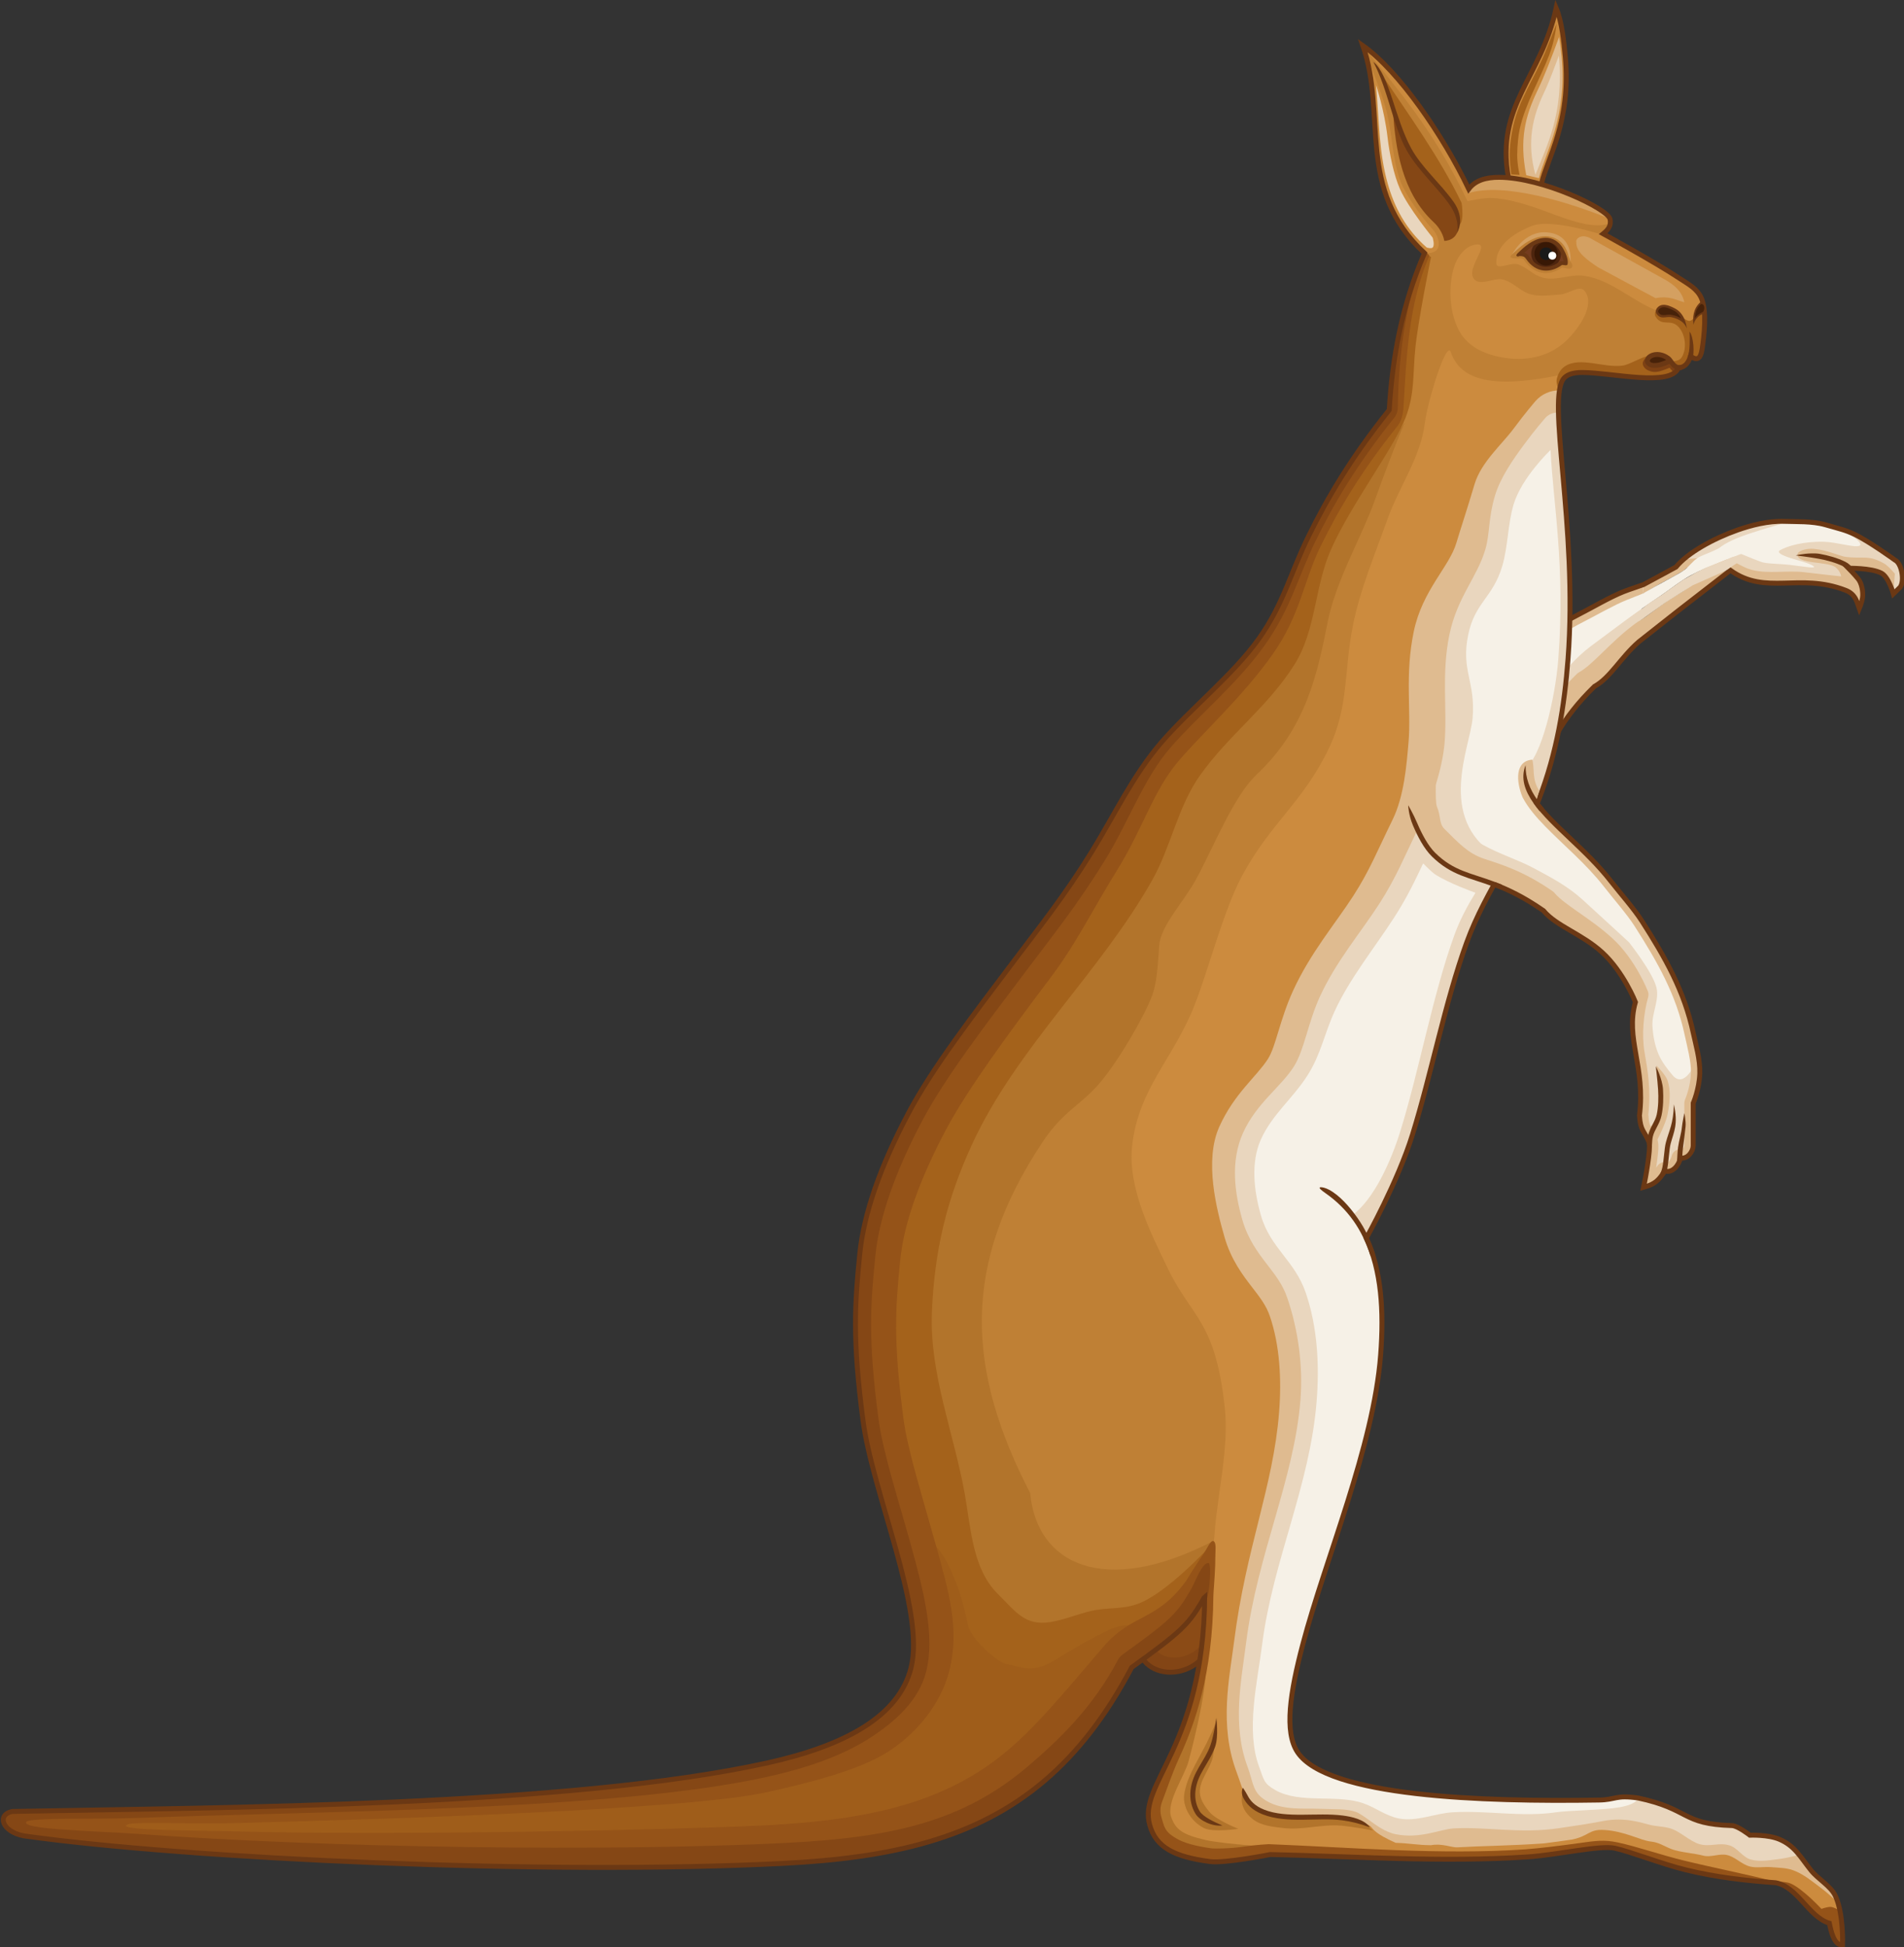 <?xml version="1.0" encoding="UTF-8" standalone="no"?>
<!-- Created with Inkscape (http://www.inkscape.org/) -->

<svg
   xmlns:dc="http://purl.org/dc/elements/1.1/"
   xmlns:cc="http://creativecommons.org/ns#"
   xmlns:rdf="http://www.w3.org/1999/02/22-rdf-syntax-ns#"
   xmlns:svg="http://www.w3.org/2000/svg"
   xmlns="http://www.w3.org/2000/svg"
   xmlns:sodipodi="http://sodipodi.sourceforge.net/DTD/sodipodi-0.dtd"
   xmlns:inkscape="http://www.inkscape.org/namespaces/inkscape"
   width="225.778mm"
   height="230.875mm"
   viewBox="0 0 800 818.062"
   id="svg2"
   version="1.1"
   inkscape:version="0.91 r13725"
   sodipodi:docname="Kangaroo4.svg">
  <rect x="0" y="0" width="800" height="818.062" fill="#333333" stroke="none"/>
  <defs
     id="defs4" />
  <sodipodi:namedview
     id="base"
     pagecolor="#ffffff"
     bordercolor="#666666"
     borderopacity="1.0"
     inkscape:pageopacity="0.0"
     inkscape:pageshadow="2"
     inkscape:zoom="0.81900905"
     inkscape:cx="399.99999"
     inkscape:cy="409.03089"
     inkscape:document-units="px"
     inkscape:current-layer="layer1"
     showgrid="false"
     fit-margin-top="0"
     fit-margin-left="0"
     fit-margin-right="0"
     fit-margin-bottom="0"
     inkscape:window-width="1600"
     inkscape:window-height="837"
     inkscape:window-x="-8"
     inkscape:window-y="-8"
     inkscape:window-maximized="1" />
  <g
     inkscape:label="Layer 1"
     inkscape:groupmode="layer"
     id="layer1"
     transform="translate(-174.763,301.802)">
    <g
       transform="matrix(2.064,0,0,2.064,-6695.644,-186.404)"
       style="display:inline"
       id="g15857">
      <path
         style="fill:#f6f1e7;fill-opacity:1;stroke:none"
         d="m 3715.506,63.598 c 0.952,-1.325 0.283,-4.892 -1.063,-5.517 0,0 -5.286,-3.83 -8.219,-5.219 -1.889,-0.895 -2.798,-1.065 -5.955,-1.965 -2.725,-0.777 -6.052,-0.598 -8.25,-0.688 -3.335,-0.136 -6.943,0.814 -9.646,1.77 -4.988,1.766 -10.117,4.617 -12.514,7.527 l 9.597,0.015 1.484,0.641 c 7.203,5.186 13.996,0.427 23.39,4.047 2.25,0.818 2.438,2.735 2.84,3.786 0,0 0.508,-1.21 0.665,-2.255 0.171,-1.147 -0.15,-2.93 -0.883,-3.828 -0.796,-0.975 -1.963,-2.16 -1.963,-2.16 0,0 4.575,-0.099 6.675,0.982 1.509,0.776 2.454,4.221 2.454,4.221 z"
         id="path6456"
         inkscape:connector-curvature="0"
         sodipodi:nodetypes="ccsssscccccsscscc" />
      <path
         style="fill:#e9d6be;fill-opacity:1;stroke:none"
         d="m 3675.152,55.379 c -2.682,1.452 -3.896,2.434 -5.292,4.129 l 9.597,0.015 1.484,0.641 c 7.203,5.186 13.996,0.427 23.39,4.047 2.25,0.818 2.438,2.735 2.84,3.786 0,0 0.508,-1.21 0.665,-2.255 0.171,-1.147 -0.15,-2.93 -0.883,-3.828 -0.796,-0.975 -1.963,-2.16 -1.963,-2.16 0,0 4.575,-0.099 6.675,0.982 1.509,0.776 2.454,4.221 2.454,4.221 l 1.387,-1.358 c 0.952,-1.325 0.283,-4.892 -1.063,-5.517 0,0 -5.286,-3.83 -8.219,-5.219 l -1.869,-0.653 c 0,0 4.041,2.523 2.824,2.978 -1.058,0.395 -4.678,-0.774 -7.224,-0.829 -4.209,-0.091 -7.363,0.864 -8.839,1.677 -0.822,0.452 0.094,0.99 1.977,1.609 1.489,0.489 3.826,1.029 4.683,1.618 0.988,0.68 -1.712,0.148 -4.725,-0.197 -2.231,-0.256 -4.632,-0.189 -5.835,-0.606 -1.669,-0.58 -4.569,-1.881 -6.241,-2.453 -0.845,-0.289 -1.473,-0.173 -2.439,-0.261 2.823,-2.45 9.457,-3.947 15.007,-5.715 l -9.917,1.515 z"
         id="path6454"
         inkscape:connector-curvature="0"
         sodipodi:nodetypes="ccccccsscscccccsssssssscccc" />
      <path
         inkscape:connector-curvature="0"
         id="path15846"
         transform="translate(1802.703,-114.594)"
         d="m 1894.727,170.373 c -1.269,0.011 -2.74,0.434 -2.811,1.131 -0.213,2.085 6.216,1.377 7.758,2.664 1.029,0.859 1.102,1.832 1.102,1.832 0,0 -5.093,-0.552 -7.482,-0.846 -3.478,-0.428 -7.34,0.401 -10.729,-0.49 -1.865,-0.491 -3.176,-1.647 -5.037,-2.152 -2.544,-0.69 -8.461,0.016 -8.461,0.016 -1.281,0.909 -1.12,0.615 -1.91,1.574 l 0.258,0 -0.541,0.5 -1.588,1.016 -4.414,2.295 -1.059,0.617 -0.971,1.17 1.941,-0.287 1.523,-0.971 1.588,-0.928 3.199,-1.742 1.611,-0.949 0.859,-0.717 7.189,0.012 1.484,0.641 c 7.203,5.186 13.996,0.427 23.391,4.047 2.25,0.818 2.438,2.735 2.84,3.785 0,0 0.508,-1.209 0.664,-2.254 0.171,-1.147 -0.149,-2.93 -0.883,-3.828 -0.796,-0.975 -1.963,-2.16 -1.963,-2.16 0,0 4.574,-0.1 6.674,0.98 1.509,0.776 2.455,4.223 2.455,4.223 l 0.301,-4.098 c 0,0 -1.304,-1.591 -2.182,-2.08 -3.295,-1.835 -4.15,-0.879 -7.891,-1.357 -1.089,-0.139 -3.64,-1.366 -6.391,-1.621 -0.169,-0.016 -0.346,-0.023 -0.527,-0.021 z"
         style="fill:#dfbb90;fill-opacity:1;fill-rule:evenodd;stroke:none;stroke-width:1px;stroke-linecap:butt;stroke-linejoin:miter;stroke-opacity:1" />
      <path
         id="path6278"
         d="m 3663.253,63.082 c -1.247,0.464 -2.796,0.921 -4.066,1.425 -2.852,1.131 -6.391,3.261 -9.126,4.65 -0.768,0.39 -1.522,0.797 -2.263,1.227 -0.13,0.075 -0.265,0.142 -0.394,0.219 -0.013,0.007 -0.021,0.021 -0.034,0.029 -0.852,0.504 -1.694,1.046 -2.512,1.583 -0.019,0.012 -0.046,0.014 -0.065,0.026 -0.81,0.532 -1.579,1.083 -2.358,1.626 -0.302,0.211 -0.599,0.406 -0.897,0.617 -0.489,0.346 -0.986,0.699 -1.464,1.041 -0.047,0.034 -0.088,0.081 -0.135,0.114 -0.717,0.513 -1.434,1 -2.128,1.488 -0.054,0.038 -0.112,0.074 -0.166,0.112 -0.683,0.479 -1.365,0.965 -2.027,1.403 -0.061,0.04 -0.137,0.07 -0.197,0.109 -0.649,0.425 -1.285,0.824 -1.916,1.192 -0.075,0.044 -0.156,0.095 -0.231,0.138 -0.266,0.152 -0.525,0.298 -0.788,0.437 -0.08,0.042 -0.151,0.097 -0.231,0.138 -0.26,0.134 -0.526,0.255 -0.783,0.375 -0.087,0.041 -0.176,0.096 -0.262,0.135 0,0 -0.261,-0.124 -0.423,-0.191 l -8.077,-0.532 -2.096,19.582 6.327,6.629 c 0.106,-0.003 0.208,-0.002 0.314,-0.006 l 17.47,-11.62 c 0.422,-0.756 0.874,-1.561 1.387,-2.395 0.324,-0.528 0.661,-1.076 1.043,-1.64 0.216,-0.319 0.468,-0.646 0.707,-0.977 0.584,-0.808 1.246,-1.677 1.996,-2.565 0.01,-0.011 0.025,-0.018 0.034,-0.029 0.316,-0.374 0.651,-0.752 1.002,-1.141 0.23,-0.254 0.477,-0.527 0.723,-0.788 0.034,-0.036 0.07,-0.081 0.103,-0.117 0.491,-0.518 1.01,-1.02 1.57,-1.565 0.192,-0.105 0.376,-0.241 0.562,-0.362 0.03,-0.02 0.069,-0.035 0.099,-0.055 0.174,-0.115 0.331,-0.239 0.5,-0.367 2.613,-2.011 4.624,-5.508 7.858,-8.327 l 0.946,-11.618 z"
         style="fill:#f6f1e7;fill-opacity:1;stroke:none"
         inkscape:connector-curvature="0" />
      <path
         id="path6280"
         d="m 3662.858,67.941 c -0.049,0.036 -7.208,5.328 -10.312,7.657 -3.237,2.43 -5.415,5.188 -7.983,8.317 -2.4,2.924 -4.312,6.532 -6.756,9.42 -1.869,2.209 -4.063,4.495 -6.831,5.338 -2.287,0.697 -9.785,-1.894 -9.785,-1.894 l -0.453,3.255 4.012,4.246 13.711,-2.426 3.713,-7.097 10.292,-12.801 7.79,-8.646 2.248,-1.04 0.353,-4.329 z"
         style="fill:#e9d6be;fill-opacity:1;stroke:none"
         inkscape:connector-curvature="0" />
      <path
         id="path6282"
         d="m 3663.253,63.082 c -1.247,0.464 -2.796,0.921 -4.066,1.425 -2.852,1.131 -6.391,3.261 -9.126,4.65 -0.458,0.233 -0.926,0.456 -1.374,0.703 -1.327,0.733 -2.612,1.532 -3.86,2.351 -0.012,0.008 -0.022,0.021 -0.034,0.029 -0.823,0.541 -1.632,1.1 -2.423,1.653 -0.024,0.016 -0.044,0.041 -0.067,0.057 -0.778,0.544 -1.547,1.095 -2.296,1.632 -0.024,0.017 -0.044,0.04 -0.067,0.057 -0.748,0.535 -1.504,1.036 -2.226,1.543 -0.024,0.017 -0.044,0.041 -0.067,0.057 -0.72,0.505 -1.429,0.999 -2.125,1.457 -0.03,0.02 -0.068,0.035 -0.098,0.055 -0.728,0.477 -1.441,0.926 -2.146,1.33 -0.308,0.176 -0.617,0.362 -0.92,0.521 -0.033,0.017 -0.065,0.037 -0.098,0.055 -0.309,0.16 -0.608,0.287 -0.913,0.427 -0.046,0.021 -0.087,0.063 -0.132,0.083 0,0 -1.39,-0.627 -2.13,-0.8 -0.237,-0.056 -0.492,-0.094 -0.774,-0.126 -1.442,0.385 -2.739,0.181 -3.921,0.026 -0.931,0.074 -1.676,0.177 -1.676,0.177 l -0.345,3.076 c 0.073,0.238 0.186,0.437 0.393,0.565 1.406,0.865 4.913,-0.065 7.032,-0.493 2.268,-0.678 4.443,-1.941 6.673,-3.407 4.461,-2.933 9.144,-6.772 14.375,-9.427 2.83,-1.436 6.41,-3.526 9.025,-4.564 1.1,-0.436 2.165,-0.868 3.239,-1.273 l 0.15,-1.838 z m -0.586,7.195 c -0.401,0.258 -0.808,0.525 -1.195,0.812 -4.901,3.632 -8.519,8.289 -11.335,9.831 -0.135,0.076 -0.288,0.173 -0.399,0.281 -5.145,5.015 -7.351,9.227 -9.096,12.365 -1.745,3.138 -4.29,4.621 -7.485,6.821 -1.381,0.951 -2.666,0.215 -4.821,0.673 -1.142,0.243 -6.514,-1.177 -7.705,-1.254 l -0.015,0.187 6.293,6.658 c 0.417,-0.01 0.823,-0.028 1.227,-0.057 0.02,-0.001 0.042,0.006 0.062,0.005 1.472,-0.208 4.058,-0.66 6.423,-1.484 2.954,-1.231 5.43,-3.182 7.525,-5.783 1.379,-1.961 2.38,-4.124 3.963,-6.7 0.175,-0.284 0.384,-0.599 0.574,-0.894 0.221,-0.341 0.437,-0.717 0.683,-1.073 0.032,-0.047 0.073,-0.101 0.106,-0.148 0.422,-0.604 0.896,-1.212 1.406,-1.861 0.332,-0.422 0.67,-0.852 1.046,-1.294 0.126,-0.148 0.281,-0.287 0.412,-0.437 0.378,-0.434 0.781,-0.89 1.207,-1.344 0.543,-0.58 1.113,-1.156 1.743,-1.771 0.192,-0.105 0.376,-0.241 0.562,-0.362 0.03,-0.02 0.069,-0.035 0.099,-0.055 0.174,-0.115 0.331,-0.239 0.5,-0.367 2.613,-2.011 4.624,-5.508 7.858,-8.327 l 0.36,-4.423 z"
         style="fill:#dfbb90;fill-opacity:1;stroke:none"
         inkscape:connector-curvature="0" />
      <path
         inkscape:connector-curvature="0"
         id="path15855"
         d="m 3662.506,70.413 1.119,-0.739 4.298,-3.156 3.313,-2.06 2.037,-1.388 0.985,-0.448 4.835,-2.082 1.298,-0.425 -1.276,1.388 -3.761,3 -6.179,4.701 -5.865,4.768 -0.985,0.716 -0.246,-2.619 z"
         style="fill:#dfbb90;fill-opacity:1;fill-rule:evenodd;stroke:none;stroke-width:1px;stroke-linecap:butt;stroke-linejoin:miter;stroke-opacity:1" />
      <path
         sodipodi:nodetypes="ccccsscscccssssccsscsccccccc"
         inkscape:connector-curvature="0"
         id="path4390-8"
         d="m 3669.926,68.701 11.016,-8.538 c 7.203,5.186 13.996,0.427 23.39,4.047 2.25,0.818 2.438,2.735 2.84,3.786 0,0 0.508,-1.21 0.665,-2.255 0.171,-1.147 -0.15,-2.93 -0.883,-3.828 -0.796,-0.975 -1.963,-2.16 -1.963,-2.16 0,0 4.575,-0.099 6.675,0.982 1.509,0.776 2.454,4.221 2.454,4.221 l 1.387,-1.358 c 0.952,-1.325 0.283,-4.892 -1.063,-5.517 0,0 -5.286,-3.83 -8.219,-5.219 -1.889,-0.895 -2.798,-1.065 -5.955,-1.965 -2.725,-0.777 -6.052,-0.598 -8.25,-0.688 -3.335,-0.136 -6.943,0.814 -9.646,1.77 -4.988,1.766 -10.117,4.617 -12.514,7.527 l -6.612,3.573 c -1.247,0.464 -2.778,0.929 -4.049,1.433 -2.852,1.131 -6.408,3.251 -9.144,4.639 -7.332,3.721 -13.389,9.535 -18.84,11.999 0,0 -1.385,-0.603 -2.124,-0.776 -2.127,-0.498 -6.388,0.059 -6.388,0.059 l -2.111,19.676 6.195,6.562 c 9.27,-0.168 15.505,-5.18 19.325,-14.049 1.537,-2.5 3.629,-5.382 7.163,-8.827 3.223,-1.765 5.33,-5.861 9.026,-9.083 z"
         style="fill:none;stroke:#6b3814;stroke-width:1px;stroke-linecap:butt;stroke-linejoin:miter;stroke-opacity:1" />
      <path
         sodipodi:nodetypes="csccccsscc"
         inkscape:connector-curvature="0"
         id="path6440-7"
         d="m 3705.882,59.672 c -0.56,-0.502 -0.775,-0.857 -1.579,-1.255 -1.561,-0.772 -3.484,-1.292 -5.156,-1.594 -0.55,-0.099 -1.125,-0.103 -1.688,-0.094 l 0,-5e-5 c -1.689,0.029 -3.219,0.406 -3.219,0.406 0,0 2.726,0.328 4.719,0.688 1.607,0.29 3.448,0.795 4.875,1.5 0.676,0.334 0.841,0.669 1.428,1.186 z"
         style="color:#000000;font-style:normal;font-variant:normal;font-weight:normal;font-stretch:normal;font-size:medium;line-height:normal;font-family:Sans;-inkscape-font-specification:Sans;text-indent:0;text-align:start;text-decoration:none;text-decoration-line:none;letter-spacing:normal;word-spacing:normal;text-transform:none;direction:ltr;block-progression:tb;writing-mode:lr-tb;baseline-shift:baseline;text-anchor:start;display:inline;overflow:visible;visibility:visible;fill:#6b3814;fill-opacity:1;stroke:none;stroke-width:1px;marker:none;enable-background:accumulate" />
      <g
         transform="translate(3277.724,-120.89)"
         id="g7541">
        <path
           style="fill:#834515;fill-opacity:1;stroke:#6b3814;stroke-width:1px;stroke-linecap:butt;stroke-linejoin:miter;stroke-opacity:1"
           d="m 282.642,399.858 c 0.863,8.293 15.435,7.474 15.794,-4.589 l -1.31,-10.037 z"
           id="path7436"
           inkscape:connector-curvature="0"
           sodipodi:nodetypes="cccc" />
        <path
           sodipodi:type="inkscape:offset"
           inkscape:radius="-1.9509698"
           inkscape:original="M 297.125 384.75 L 282.65625 399.375 C 283.51878 407.66764 298.07883 406.84394 298.4375 394.78125 L 297.125 384.75 z "
           style="fill:#8b4b16;fill-opacity:1;stroke:none"
           id="path7440"
           d="M 295.709,388.957 284.846,399.938 c 0.287,1.001 0.787,1.755 1.598,2.244 1.023,0.618 2.471,0.873 3.949,0.609 2.939,-0.525 5.893,-2.805 6.082,-7.986 l -0.766,-5.848 z"
           transform="translate(0.809,-0.539)" />
        <g
           id="g5787">
          <path
             sodipodi:nodetypes="ccscc"
             inkscape:connector-curvature="0"
             id="path4392"
             d="m 358.023,101.103 c -2.634,-14.733 6.682,-20.294 9.726,-34.478 1.159,2.722 1.59,6.926 1.863,9.919 1.205,13.227 -3.658,20.616 -4.863,25.843 -2.517,2.325 -6.477,2.061 -6.726,-1.284 z"
             style="fill:#cc8b3e;fill-opacity:1;stroke:#6b3814;stroke-width:1px;stroke-linecap:butt;stroke-linejoin:miter;stroke-opacity:1" />
          <path
             style="fill:#dfbb90;fill-opacity:1;stroke:none"
             d="m 364.226,101.232 c 1.489,-5.684 5.755,-12.348 4.625,-24.75 -0.11,-1.204 -0.298,-2.611 -0.5,-4 -1.648,4.499 -2.85,7.66 -4.522,11.175 -2.325,4.89 -3.616,9.67 -2.168,16.983 z"
             id="path5785"
             inkscape:connector-curvature="0"
             sodipodi:nodetypes="cscscc" />
          <path
             style="fill:#e9d6be;fill-opacity:1;stroke:none"
             d="m 368.306,76.316 c -0.97,2.555 -1.9,5.152 -3.031,7.531 -2.286,4.808 -3.596,9.986 -1.744,16.716 2.269,-5.902 5.858,-12.359 4.775,-24.247 z"
             id="path5800"
             inkscape:connector-curvature="0"
             sodipodi:nodetypes="cscc" />
        </g>
        <path
           sodipodi:nodetypes="scsccccssscsccssccsscccsscccssscsscssscccssscscsssscsss"
           inkscape:connector-curvature="0"
           id="path5687"
           d="m 364.24,227.654 c 3.668,-9.5 5.196,-19.007 5.918,-28.499 2.07,-27.19 -4.546,-53.281 -0.77,-57.254 0.639,-0.672 1.763,-1.122 3.71,-1.108 6.21,0.046 17.993,2.976 19.549,-0.959 0.772,-0.051 1.849,-0.358 2.458,-2.379 1.953,1.559 2.216,-0.707 2.373,-1.509 0.413,-2.702 0.948,-7.639 -0.14,-10.213 -0.838,-1.983 -2.671,-2.905 -4.466,-4.094 -5.158,-3.416 -15.552,-9.076 -15.552,-9.076 0.887,-0.721 1.709,-1.584 1.391,-2.987 -0.433,-2.104 -13.77,-8.483 -22.574,-8.506 -2.62,-0.007 -4.833,0.587 -6.183,2.383 -5.196,-10.88 -14.199,-23.997 -21.56,-29.198 4.932,14.068 -1.497,29.178 12.555,42.251 -4.62,10.639 -6.554,21.279 -7.185,31.918 -7.903,9.879 -12.648,18.036 -16.399,25.651 -3.751,7.615 -5.119,13.864 -10.143,20.913 -5.224,7.329 -13.96,14.282 -19.801,21.042 -5.841,6.76 -9.52,14.723 -14.289,22.436 -5.456,8.825 -10.434,15.024 -15.829,22.193 -8.308,11.04 -16.49,21.606 -21.407,30.888 -5.743,10.842 -9.104,20.448 -9.923,28.737 -0.997,10.085 -1.508,17.208 0.666,33.796 1.943,14.822 12.724,38.692 9.784,50.353 -2.482,9.842 -13.359,15.84 -29.218,19.354 -39.922,8.846 -111.003,9.069 -153.737,9.886 -3.178,0.631 -2.162,4.108 2.36,4.974 32.957,4.619 106.093,8.058 154.577,5.594 21.879,-1.112 39.237,-4.946 53.204,-16.834 6.641,-5.652 12.514,-13.141 17.74,-23.061 10.207,-7.345 11.839,-9.184 14.86,-14.373 -0.299,30.782 -13.632,37.866 -11.198,46.472 1.287,4.551 5.014,6.469 12.265,7.424 3.055,0.402 12.265,-1.431 12.265,-1.431 16.407,0.345 35.007,1.658 52.51,0.477 5.868,-0.396 14.646,-2.409 17.604,-1.771 3.206,0.691 9.521,3.205 14.546,4.434 5.998,1.468 12.106,2.179 18.234,2.605 4.504,0.834 6.699,6.962 10.93,8.234 0.315,1.545 0.954,4.597 2.68,4.42 0,0 0.256,-6.239 -1.44,-9.935 -0.957,-2.086 -3.534,-3.416 -5.01,-5.281 -2.164,-2.733 -3.262,-4.921 -6.348,-6.259 -2.339,-1.014 -6.067,-0.854 -6.067,-0.854 0,0 -2.456,-1.921 -3.638,-1.956 -10.361,-0.305 -8.458,-3.348 -19.129,-5.62 -4.682,-0.644 -4.427,0.365 -7.973,0.423 -23.778,0.389 -55.259,-0.68 -61.326,-9.724 -2.78,-4.143 -1.524,-12.2 1.065,-22 4.642,-17.567 14.391,-40.141 15.834,-58.86 0.701,-9.09 0.128,-17.246 -2.92,-23.781 0,0 6.401,-11.433 9.411,-21.096 3.836,-12.316 6.628,-26.957 11.031,-39.082 3.909,-10.764 11.212,-20.109 14.707,-29.16 z"
           style="fill:#cc8b3e;fill-opacity:1;stroke:none" />
        <path
           style="fill:#d4a061;fill-opacity:1;stroke:none"
           d="m 358.829,116.977 11.832,1.211 c 0,0 0.671,-5.479 -4.798,-5.916 -4.735,-0.379 -7.167,4.658 -7.167,4.658 z"
           id="path5779"
           inkscape:connector-curvature="0"
           sodipodi:nodetypes="ccscc" />
        <path
           style="fill:#bf8035;fill-opacity:1;stroke:none"
           d="m 366.11,113.077 c -2.869,-0.29 -5.411,1.843 -6.795,3.172 -0.228,0.238 -0.96,0.748 -0.846,1.052 0.123,0.328 1.488,0.256 1.844,0.262 0.42,1.3e-4 0.615,0.087 0.688,0.125 0.072,0.038 0.103,0.061 0.219,0.25 0.01,0.011 0.021,0.021 0.031,0.031 1.028,1.502 2.369,2.375 3.812,2.562 1.354,0.176 2.714,-0.271 3.906,-1.094 0.369,-0.014 1.465,0.479 1.886,0.075 0.584,-0.62 -0.27,-1.19 -0.292,-1.544 -0.015,-0.247 -0.122,-0.446 -0.219,-0.656 0,0 -0.086,-0.247 -0.094,-0.281 -0.046,-0.215 -0.183,-0.845 -0.688,-1.719 -0.586,-1.014 -1.724,-2.022 -3.453,-2.235 z"
           id="path5776"
           inkscape:connector-curvature="0"
           sodipodi:nodetypes="ccsccccsccsccscc" />
        <path
           sodipodi:nodetypes="cssssssssccssccscccsscccssscssssssssssccccccssccscc"
           inkscape:connector-curvature="0"
           id="path5699"
           d="m 377.437,112.865 c 0,0 -10.602,-3.533 -14.71,-1.877 -5.508,2.22 -7.278,5.095 -7.156,7.608 0.072,1.48 2.989,-0.336 4.44,0.193 1.974,0.719 2.987,2.168 5.019,2.703 2.722,0.716 5.51,-0.749 8.301,-0.386 5.508,0.717 9.864,5.168 15.057,7.142 1.504,0.572 3.37,0.355 4.633,1.351 1.222,0.964 1.953,2.541 2.316,4.054 0.316,1.315 -0.193,4.054 -0.193,4.054 l -2.405,2.478 -0.966,0.966 -4.586,0.724 -15.69,-1.207 c -13.584,3.154 -22.861,3.062 -25.225,-4.096 -0.948,-2.279 -4.75,10.356 -5.255,14.524 -0.841,6.941 -5.254,12.963 -7.602,19.549 -2.557,7.171 -5.575,14.254 -7.059,21.721 -1.806,9.082 -0.814,16.348 -4.777,24.717 -5.26,11.107 -11.895,15.274 -17.734,26.088 -3.761,6.966 -6.777,18.866 -9.649,26.243 -4.337,11.139 -11.578,17.119 -12.786,29.012 -0.839,8.262 3.681,17.268 7.291,24.747 4.871,10.092 9.662,10.507 11.589,28.298 0.895,8.258 -1.51,17.547 -2.092,25.833 -0.329,4.686 -1.99,12.672 -1.99,12.672 -3.021,5.189 -4.653,7.028 -14.86,14.373 -5.226,9.92 -11.1,17.408 -17.74,23.061 -13.967,11.888 -31.325,15.722 -53.204,16.834 -48.484,2.464 -121.62,-0.975 -154.577,-5.594 -4.523,-0.866 -5.538,-4.344 -2.36,-4.974 42.734,-0.817 113.815,-1.04 153.737,-9.886 15.859,-3.514 26.736,-9.512 29.218,-19.354 2.941,-11.661 -7.841,-35.531 -9.784,-50.353 -2.174,-16.588 -1.663,-23.711 -0.666,-33.796 0.819,-8.288 4.18,-17.895 9.923,-28.737 4.917,-9.281 13.098,-19.848 21.407,-30.888 5.395,-7.169 10.373,-13.368 15.829,-22.193 4.769,-7.713 8.449,-15.676 14.289,-22.436 5.841,-6.76 14.577,-13.714 19.801,-21.042 5.025,-7.05 6.392,-13.299 10.143,-20.913 3.751,-7.615 8.496,-15.771 16.399,-25.651 0.632,-10.639 2.565,-21.279 7.185,-31.918 4.422,0.259 2.714,-3.655 1.896,-4.57 -2.626,-2.847 -5.759,-7.391 -6.713,-9.882 -1.795,-4.686 -1.695,-9.733 -2.956,-14.59 -1.108,-4.267 -4.895,-13.38 -4.895,-13.38 7.142,9.187 14.283,16.815 21.425,31.841 0,0 3.387,-0.768 5.095,-0.651 9.365,0.641 17.439,7.067 23.83,5.217 z"
           style="fill:#bf8035;fill-opacity:1;stroke:none" />
        <path
           style="fill:#a4621b;fill-opacity:1;stroke:none"
           d="m 348.504,106.299 c -4.314,-9.042 -11.057,-18.378 -15.88,-25.589 0,0 2.818,10.428 5.769,15.245 1.371,2.238 6.162,15.456 9.321,14.945 1.494,-0.242 0.79,-4.601 0.79,-4.601 z"
           id="path5781"
           inkscape:connector-curvature="0"
           sodipodi:nodetypes="ccssc" />
        <path
           style="fill:#b2742b;fill-opacity:1;stroke:none"
           d="m 336.94,150.971 c -5.24,7.175 -12.013,19.432 -14.94,25.373 -3.476,7.056 -4.956,13.79 -10.562,21.656 -5.912,8.294 -14.81,15.254 -20.125,21.406 -5.228,6.051 -8.799,13.724 -13.781,21.781 -5.625,9.097 -10.754,15.498 -16.094,22.594 -8.334,11.074 -16.402,21.566 -20.969,30.188 -5.545,10.468 -8.623,19.519 -9.344,26.812 -0.99,10.023 -1.511,16.332 0.625,32.625 0.858,6.543 3.978,16.214 6.594,25.656 2.616,9.442 5.104,18.53 3.062,26.625 -1.617,6.412 -6.039,11.503 -11.812,15.156 -5.773,3.653 -12.958,6.163 -21.25,8 -26.799,5.938 -65.921,7.9 -101.938,8.875 33.799,1.947 73.46,2.914 103.75,1.375 21.414,-1.088 37.317,-4.75 50.094,-15.625 6.071,-5.168 11.551,-12.078 16.531,-21.531 0.365,-0.7 0.894,-1.315 1.531,-1.781 9.47,-6.814 10.503,-7.855 12.969,-12.031 0.19,-0.967 6.238,-5.781 6.493,-9.414 -22.143,11.412 -35.782,4.593 -37.091,-9.809 -12.864,-24.94 -14.231,-46.284 2.529,-71.496 4.218,-6.345 7.79,-7.476 11.635,-12.012 3.845,-4.536 8.888,-13.237 10.582,-17.588 1.01,-2.593 1.237,-6.141 1.5,-10.281 0.263,-4.14 5.028,-8.968 7.559,-13.656 3.716,-6.882 7.646,-16.873 12.282,-21.239 10.079,-9.491 12.352,-20.383 14.511,-31.256 1.622,-8.17 6.997,-17.411 9.483,-24.383 1.625,-4.557 4.626,-12.525 6.176,-16.022 z"
           id="path5703"
           inkscape:connector-curvature="0"
           sodipodi:nodetypes="csssssssssssscsscccccssssssssc" />
        <path
           sodipodi:nodetypes="csssssssssscccsssccssssssssssssscc"
           inkscape:connector-curvature="0"
           id="path5689"
           d="m 340.948,116.508 c -4.62,10.639 -6.554,21.279 -7.185,31.918 -7.903,9.879 -12.648,18.036 -16.399,25.651 -3.751,7.615 -5.119,13.864 -10.143,20.913 -5.224,7.329 -13.96,14.282 -19.801,21.042 -5.841,6.76 -9.52,14.723 -14.289,22.436 -5.456,8.825 -10.434,15.024 -15.829,22.193 -8.308,11.04 -16.49,21.606 -21.407,30.888 -5.743,10.842 -9.104,20.448 -9.923,28.737 -0.997,10.085 -1.508,17.208 0.666,33.796 1.943,14.822 12.724,38.692 9.784,50.353 -2.482,9.842 -13.359,15.84 -29.218,19.354 -39.922,8.846 -111.003,9.069 -153.737,9.886 -3.178,0.631 -2.162,4.108 2.36,4.974 32.957,4.619 106.093,8.058 154.577,5.594 21.879,-1.112 39.237,-4.946 53.204,-16.834 6.641,-5.652 12.514,-13.141 17.74,-23.061 10.207,-7.345 11.839,-9.184 14.86,-14.373 l 0.919,-10.124 c 0,0 -8.781,9.566 -14.673,11.616 -3.272,1.138 -6.08,0.617 -9.452,1.413 -2.661,0.628 -5.576,1.84 -8.278,2.256 -5.1,0.784 -6.934,-2.072 -10.602,-5.7 -5.146,-5.089 -5.472,-13.048 -6.725,-20.175 -2.188,-12.441 -7.271,-24.674 -6.725,-37.294 0.538,-12.446 2.945,-22.724 8.157,-34.039 9.08,-19.715 26.018,-34.896 36.682,-53.801 3.853,-6.831 5.219,-15.019 9.782,-21.398 6.039,-8.442 13.734,-13.79 19.243,-22.586 4.31,-6.883 4.053,-15.805 7.336,-23.232 4.099,-9.271 12.777,-20.6 15.227,-26.927 1.914,-4.945 1.444,-8.962 1.99,-14.236 0.606,-5.85 3.18,-18.451 3.18,-18.451 z"
           style="fill:#a4621b;fill-opacity:1;stroke:none" />
        <path
           style="fill:#9f5d1a;fill-opacity:1;stroke:none"
           d="m 235.618,389.463 c 1.238,5.824 1.786,11.079 0.804,14.972 -2.482,9.842 -13.359,15.84 -29.218,19.354 -39.922,8.846 -111.003,9.069 -153.737,9.886 -3.178,0.631 -2.162,4.108 2.36,4.974 32.957,4.619 106.093,8.058 154.577,5.594 21.879,-1.112 39.237,-4.946 53.204,-16.834 5.245,-4.464 10.011,-10.074 14.358,-17.122 l 2.902,-14.546 c 0,0 -1.865,-0.032 -3.681,0.774 -3.851,1.709 -9.535,5.131 -11.184,6.172 -4.824,3.046 -6.821,1.581 -10.059,1.024 -1.942,-0.334 -7.405,-5.237 -7.92,-7.896 -2.127,-10.966 -6.577,-17.237 -7.064,-16.02 z"
           id="path5942"
           inkscape:connector-curvature="0"
           sodipodi:nodetypes="cscccssccsssscc" />
        <path
           sodipodi:nodetypes="sssssssssssssssssccccsccsscccsscccssscsssss"
           inkscape:connector-curvature="0"
           id="path5673"
           d="m 256.202,421.149 c -12.505,10.643 -28.068,14.261 -49.375,15.344 -17.196,0.874 -74.368,2.138 -107.876,1.239 -8.495,-0.228 -25.173,-0.184 -21.945,-1.455 1.357,-0.535 13.531,-0.015 21.954,-0.235 34.624,-0.907 92.342,-2.794 108.128,-6.292 8.375,-1.856 18.591,-4.392 24.54,-8.156 5.949,-3.764 10.892,-9.844 12.595,-16.597 2.172,-8.612 -0.183,-16.279 -2.81,-25.76 -2.627,-9.48 -5.7,-19.124 -6.531,-25.469 -2.127,-16.225 -1.645,-22.366 -0.656,-32.375 0.698,-7.066 3.75,-15.993 9.25,-26.375 4.487,-8.471 12.989,-19.952 21.33,-31.034 5.327,-7.079 8.064,-13.011 13.727,-22.17 5.031,-8.136 7.324,-16.135 12.412,-22.024 5.195,-6.013 12.922,-12.985 18.991,-21.5 5.74,-8.053 6.446,-15.204 9.859,-22.131 3.61,-7.328 8.044,-14.954 15.656,-24.469 0.812,-1.019 1.14,-2.452 1.216,-3.753 0.601,-10.123 1.009,-21.107 5.269,-30.919 l -0.905,-1.08 c -4.62,10.639 -6.635,21.851 -7.267,32.49 -7.903,9.879 -12.648,18.036 -16.399,25.651 -3.751,7.615 -5.119,13.864 -10.143,20.913 -5.224,7.329 -13.96,14.282 -19.801,21.042 -5.841,6.76 -9.52,14.723 -14.289,22.436 -5.456,8.825 -10.434,15.024 -15.829,22.193 -8.308,11.04 -16.49,21.606 -21.407,30.888 -5.743,10.842 -9.104,20.448 -9.923,28.737 -0.997,10.085 -1.508,17.208 0.666,33.796 1.943,14.822 12.724,38.692 9.784,50.353 -2.482,9.842 -13.359,15.84 -29.218,19.354 -39.922,8.846 -111.003,9.069 -153.737,9.886 -3.178,0.631 -2.162,4.108 2.36,4.974 32.957,4.619 106.093,8.058 154.577,5.594 21.879,-1.112 39.237,-4.946 53.204,-16.834 6.641,-5.652 12.514,-13.141 17.74,-23.061 10.207,-7.345 11.839,-9.184 15.014,-14.719 0,0 3.117,-10.054 1.672,-10.959 -0.616,-0.386 -1.483,1.772 -2.157,2.709 -1.252,1.741 -3.495,5.402 -3.495,5.402 -5.981,8.26 -10.975,6.545 -16.841,13.404 -8.074,9.44 -13.396,15.907 -19.337,20.964 z"
           style="fill:#955318;fill-opacity:1;stroke:none" />
        <path
           style="fill:#dfbb90;fill-opacity:1;stroke:none"
           d="m 390.406,432.719 c -1.48,-0.606 -3.348,-1.217 -6,-1.781 -4.682,-0.644 -4.423,0.348 -7.969,0.406 -23.778,0.389 -55.245,-0.675 -61.312,-9.719 -2.78,-4.143 -1.527,-12.2 1.062,-22 4.642,-17.567 14.37,-40.125 15.812,-58.844 0.701,-9.09 0.142,-17.246 -2.906,-23.781 0,0 6.397,-11.431 9.406,-21.094 3.836,-12.316 6.628,-26.969 11.031,-39.094 3.909,-10.764 11.224,-20.105 14.719,-29.156 3.668,-9.5 5.184,-19.008 5.906,-28.5 1.807,-23.736 -2.979,-46.641 -1.719,-54.719 -1.835,-0.041 -3.671,0.771 -4.875,2.156 0,0 -2.126,2.446 -4.469,5.625 -2.342,3.179 -6.616,6.813 -7.954,11.312 -1.583,5.322 -2.912,9.288 -3.709,11.968 -1.455,4.894 -6.898,9.56 -8.665,18 -1.832,8.75 -0.516,16.038 -1.062,22.469 -0.401,4.72 -0.896,11.05 -3.265,15.875 -3.086,6.286 -4.667,10.342 -8,15.5 -3.657,5.661 -8.698,11.551 -12.219,19.219 -2.751,5.992 -3.509,11.397 -5.156,13.969 -2.289,3.574 -6.825,6.992 -9.875,13.75 -3.131,6.939 -0.567,16.849 1.062,22.531 1.297,4.521 3.703,7.704 5.5,10.031 1.797,2.327 2.974,3.851 3.719,6.031 2.002,5.863 2.419,12.775 1.875,19.594 -1.211,15.186 -6.74,27.55 -9.145,46.523 -0.956,7.546 -3.109,17.067 0.5,26.688 1.554,4.144 1.754,6.631 5.667,8.473 3.317,1.561 12.54,0.846 15.693,0.996 9.695,1.694 2.769,1.207 11.015,4.911 2.879,0.08 4.275,0.452 7.175,0.484 2.197,-0.432 4.293,0.491 5.29,0.434 5.082,-0.292 10.751,-0.322 17.71,-0.802 1.871,-0.232 3.816,-0.502 5.719,-0.781 3.606,-0.756 3.373,-2.137 6.569,-1.953 4.192,0.242 7.33,2.118 9.466,2.351 1.781,0.194 2.621,0.929 4.295,1.566 1.622,0.617 4.707,0.851 6.383,1.303 1.552,0.418 3.251,-0.478 4.82,-0.13 1.706,0.379 2.995,1.917 4.689,2.345 1.39,0.35 2.87,0.007 4.299,0.13 1.529,0.132 3.121,0.115 4.559,0.651 2.178,0.813 3.998,2.388 5.862,3.778 0.963,0.718 2.735,2.345 2.735,2.345 l -0.651,-2.214 -5.08,-4.429 -3.647,-4.95 -3.387,-1.433 -4.689,0 -3.256,-2.214 -5.862,-0.261 z"
           id="path5693"
           inkscape:connector-curvature="0"
           sodipodi:nodetypes="ccsssscssssccssssssssssssssssscccsccsssssssssccccccccc" />
        <path
           style="fill:#e9d6be;fill-opacity:1;stroke:none"
           d="m 387.562,431.719 c -0.919,-0.271 -1.954,-0.525 -3.156,-0.781 -4.682,-0.644 -4.423,0.348 -7.969,0.406 -23.778,0.389 -55.245,-0.675 -61.312,-9.719 -2.78,-4.143 -1.527,-12.2 1.062,-22 4.642,-17.567 14.37,-40.125 15.812,-58.844 0.701,-9.09 0.142,-17.246 -2.906,-23.781 0,0 6.397,-11.431 9.406,-21.094 3.836,-12.316 6.628,-26.969 11.031,-39.094 3.909,-10.764 11.224,-20.105 14.719,-29.156 3.668,-9.5 5.184,-19.008 5.906,-28.5 1.621,-21.299 -2.35,-40.345 -2.218,-50.192 -0.073,-0.002 -0.146,-0.002 -0.219,0 l 0,-5e-5 c -0.848,0.069 -1.662,0.482 -2.219,1.125 0,0 -2.049,2.335 -4.312,5.406 -2.263,3.072 -4.812,6.725 -5.906,10.406 -1.396,4.694 -0.986,7.664 -1.97,10.973 -1.677,5.641 -5.698,9.654 -7.281,17.219 -1.688,8.065 -0.412,15.213 -1,22.125 -0.451,5.309 -2.661,11.854 -5.156,16.938 -3.031,6.175 -4.668,10.414 -8.156,15.812 -3.799,5.88 -8.77,11.673 -12.062,18.844 -2.46,5.358 -3.165,10.91 -5.344,14.312 -2.629,4.104 -7.606,7.449 -10.294,13.406 -2.651,5.873 -1.687,12.382 -0.156,17.719 1.135,3.959 3.22,6.726 5,9.031 1.78,2.305 3.231,4.167 4.156,6.875 2.188,6.407 3.234,13.726 2.669,20.812 -1.288,16.153 -8.765,31.299 -11.059,49.398 -0.974,7.683 -2.898,16.69 0.312,25.25 1.278,3.408 0.886,5.234 4.006,7.004 3.331,1.89 7.574,1.363 10.647,1.51 3.073,0.146 5.352,-0.078 7.399,0.641 0.633,0.222 1.554,0.864 2.75,1.719 1.196,0.854 3.176,2.391 5.351,2.819 5.036,0.991 9.044,-1.029 11.812,-1.188 6.425,-0.369 13.618,1.112 21.312,-0.031 4.087,-0.607 5.465,-0.786 9.186,-1.486 4.448,-0.837 7.766,0.411 9.466,0.804 1.528,0.354 2.386,0.272 3.908,0.651 2.104,0.524 4.042,2.646 6.122,3.256 2.166,0.636 3.961,-0.394 6.122,0.261 1.648,0.499 2.645,2.384 4.299,2.866 1.96,0.571 4.095,0.106 6.122,-0.13 1.235,-0.144 3.647,-0.782 3.647,-0.782 l -2.084,-2.475 -3.387,-1.433 -4.299,0 -3.256,-2.214 -5.862,-0.261 z"
           id="path5710"
           inkscape:connector-curvature="0"
           sodipodi:nodetypes="ccsssscssssccccssssssssssssssssssssssssssssssccccccc" />
        <path
           style="fill:#b2742b;fill-opacity:1;stroke:none"
           d="m 311.647,441.041 c 0,0 -11.442,-0.682 -15.197,-1.542 -4.833,-1.106 -6.128,-2.138 -7.048,-4.625 -1.131,-3.058 2.686,-8.302 3.524,-11.453 3.948,-14.845 3.524,-19.382 3.524,-19.382 l -10.352,27.31 0,6.387 5.726,3.744 8.369,1.101 z"
           id="path5752"
           inkscape:connector-curvature="0"
           sodipodi:nodetypes="cssscccccc" />
        <path
           sodipodi:nodetypes="csscssscccccccscscsssscscssssscc"
           inkscape:connector-curvature="0"
           id="path5653-1"
           d="m 296.207,389.975 c -0.299,30.782 -13.632,37.866 -11.198,46.472 1.287,4.551 5.014,6.469 12.265,7.424 3.055,0.402 12.265,-1.431 12.265,-1.431 16.407,0.345 35.007,1.658 52.51,0.477 5.868,-0.396 14.646,-2.409 17.604,-1.771 3.206,0.691 9.521,3.205 14.546,4.434 4.768,1.166 9.605,1.855 14.421,2.184 l 5.082,0.721 7.967,7.329 1.832,0.876 1.115,3.505 1.832,1.115 -0.956,-7.409 c 0,0 -1.083,-0.741 -1.832,-0.797 -0.664,-0.049 -1.912,0.398 -1.912,0.398 0,0 -3.796,-4.109 -6.294,-5.178 -0.96,-0.411 -3.111,-0.377 -3.111,-0.377 -6.123,-1.559 -12.868,-2.881 -18.607,-4.285 -4.646,-1.137 -9.468,-2.822 -13.394,-3.668 -2.785,-0.6 -4.539,-0.355 -7.883,0.119 -3.344,0.475 -8.413,1.098 -11.094,1.279 -17.194,1.16 -35.247,-0.386 -52.116,-1.062 0,0 -2.59,0.119 -5.188,0.515 -2.597,0.397 -5.884,0.414 -6.375,0.35 -3.42,-0.45 -5.759,-1.152 -7.156,-1.969 -1.397,-0.817 -2.3,-1.483 -2.755,-3.092 -0.369,-1.305 -0.993,-2.518 -0.198,-4.565 0.795,-2.047 1.898,-5.449 3.484,-8.907 3.173,-6.916 6.77,-16.993 6.906,-32.844 0.012,-1.384 1.062,-11.44 -0.272,-11.069 z"
           style="fill:#955318;fill-opacity:1;stroke:none" />
        <path
           sodipodi:nodetypes="scsssscsssccscccsssccssssssssssssssscscsc"
           inkscape:connector-curvature="0"
           id="path5680"
           d="m 341.769,238.374 c 0.431,-0.911 12.681,3.293 13.663,0.765 -12.064,-7.768 -5.197,-22.038 -4.691,-27.997 0.633,-7.442 -2.42,-9.69 -0.889,-17 1.382,-6.6 4.996,-7.469 6.917,-13.932 1.19,-4.001 1.117,-8.522 2.307,-12.524 1.653,-5.56 7.534,-11.12 7.534,-11.12 0.499,10.723 3.03,23.464 1.574,42.589 -0.591,7.766 -3.446,20.108 -6.823,22.267 -1.484,0.949 2.816,3.956 2.149,5.683 -2.237,5.793 -6.756,11.294 -10.743,17.326 l -6.677,-2.591 z m 9.55,8.317 c -1.674,2.71 -3.179,5.542 -4.277,8.566 -4.404,12.125 -7.195,27.7 -11.031,40.016 -1.893,6.076 -5.358,13.821 -9.757,17.046 l 2.837,4.673 c 3.048,6.536 3.621,14.691 2.92,23.781 -1.443,18.719 -11.193,41.293 -15.834,58.86 -2.589,9.8 -3.845,17.857 -1.065,22 6.067,9.043 37.548,10.113 61.326,9.724 3.546,-0.058 3.291,-1.068 7.973,-0.423 0,0 0.03,1.214 -3.746,1.889 -3.296,0.589 -10.24,0.618 -12.915,1.016 -6.934,1.03 -14.031,-0.401 -21.03,0 -3.68,0.211 -7.369,1.976 -10.985,1.264 -2.692,-0.53 -4.623,-2.171 -7.212,-3.08 -5.494,-1.929 -12.885,0.173 -17.949,-2.7 -2.413,-1.369 -2.299,-2.089 -3.273,-4.687 -2.773,-7.393 -0.409,-17.039 0.584,-24.872 2.172,-17.136 9.728,-32.336 11.101,-49.554 0.588,-7.38 0.183,-15.094 -2.21,-22.1 -2.246,-6.577 -7.212,-9.078 -9.128,-15.758 -1.422,-4.957 -2.121,-10.77 0,-15.47 2.29,-5.074 6.446,-8.284 9.448,-12.972 2.765,-4.318 3.434,-8.479 5.573,-13.139 3.041,-6.624 8.151,-12.933 12.106,-19.055 2.543,-3.936 4.153,-7.289 5.897,-11.001 0,0 1.635,1.691 2.408,2.209 2.633,1.766 8.242,3.768 8.242,3.768 z"
           style="fill:#f6f1e7;fill-opacity:1;stroke:none" />
        <path
           style="fill:#b2742b;fill-opacity:1;stroke:none"
           d="m 304.037,429.698 c 0,0 1.845,2.898 3.266,3.756 1.628,0.982 3.663,1.087 5.552,1.306 3.298,0.383 6.655,-0.307 9.96,0 1.764,0.164 5.225,0.98 5.225,0.98 l 2.449,1.796 c 0,0 -4.202,-0.782 -6.531,-0.98 -3.908,-0.332 -7.863,0.96 -11.757,0.49 -2.138,-0.258 -4.51,-0.468 -6.205,-1.796 -3.386,-2.653 -1.959,-5.552 -1.959,-5.552 z"
           id="path5756"
           inkscape:connector-curvature="0"
           sodipodi:nodetypes="csssccsssc" />
        <path
           sodipodi:nodetypes="csccssssssssssssssssscccsccsscccsscccssscc"
           inkscape:connector-curvature="0"
           id="path5653"
           d="m 297.055,383.132 c -1.335,-0.365 -2.887,4.049 -3.586,5.243 -2.944,5.03 -3.866,6.083 -14,13.375 -0.39,0.287 -0.713,0.664 -0.938,1.094 -5.074,9.632 -12.021,16.285 -18.31,21.638 -13.232,11.262 -27.611,14.494 -49.203,15.592 -36.29,1.844 -93.376,1 -132.08,-1.835 -8.003,-0.586 -24.015,-0.874 -22.6,-2.462 0.803,-0.901 14.122,-0.488 22.159,-0.777 40.295,-1.449 97.94,-1.566 128.604,-8.361 8.154,-1.807 15.146,-4.252 20.625,-7.719 5.479,-3.467 10.3,-7.859 11.773,-13.701 1.823,-7.229 -0.464,-16.246 -3.062,-25.625 -2.599,-9.379 -5.755,-19.031 -6.656,-25.906 -2.151,-16.405 -1.618,-23.047 -0.625,-33.094 0.758,-7.674 3.941,-16.92 9.562,-27.531 4.701,-8.874 12.832,-19.439 21.156,-30.5 5.361,-7.124 10.409,-13.413 15.969,-22.406 4.9,-7.926 7.884,-16.643 13.346,-22.965 5.516,-6.385 13.543,-12.899 19.192,-20.824 5.384,-7.554 6.856,-14.105 10.438,-21.375 3.68,-7.47 8.243,-15.335 16,-25.031 0.408,-0.514 0.652,-1.157 0.688,-1.812 0.116,-8.547 1.166,-21.387 5.524,-31.508 -5.368,10.241 -6.636,21.147 -7.268,31.786 -7.903,9.879 -12.648,18.036 -16.399,25.651 -3.751,7.615 -5.119,13.864 -10.143,20.913 -5.224,7.329 -13.96,14.282 -19.801,21.042 -5.841,6.76 -9.52,14.723 -14.289,22.436 -5.456,8.825 -10.434,15.024 -15.829,22.193 -8.308,11.04 -16.49,21.606 -21.407,30.888 -5.743,10.842 -9.104,20.448 -9.923,28.737 -0.997,10.085 -1.508,17.208 0.666,33.796 1.943,14.822 12.724,38.692 9.784,50.353 -2.482,9.842 -13.359,15.84 -29.218,19.354 -39.922,8.846 -111.003,9.069 -153.737,9.886 -3.178,0.631 -2.162,4.108 2.36,4.974 32.957,4.619 106.093,8.058 154.577,5.594 21.879,-1.112 39.237,-4.946 53.204,-16.834 6.641,-5.652 12.514,-13.141 17.74,-23.061 10.207,-7.345 12.013,-8.602 15.06,-13.708 0.504,0.602 1.341,-6.703 0.647,-7.508 z"
           style="fill:#854715;fill-opacity:1;stroke:none" />
        <path
           style="fill:#d4a061;fill-opacity:1;stroke:none"
           d="m 349.757,104.337 c 7.321,-2.393 20.942,1.963 28.593,5.058 -3.537,-2.883 -10.804,-5.804 -15.589,-7.231 -4.955,-1.478 -11.268,-1.222 -13.003,2.174 z"
           id="path5764"
           inkscape:connector-curvature="0"
           sodipodi:nodetypes="ccsc" />
        <path
           style="fill:#a4621b;fill-opacity:1;stroke:none"
           d="m 387.368,137.058 c 0,0 -0.323,0.288 -1.143,0.443 -1.216,0.23 -3.644,1.708 -4.869,1.883 -3.924,0.561 -8.742,-1.913 -11.881,0.186 -0.889,0.594 -1.468,1.706 -1.632,2.762 -0.116,0.742 0.502,2.197 0.502,2.197 0,0 0.37,-1.824 0.942,-2.511 0.547,-0.656 1.343,-1.313 2.197,-1.318 5.199,-0.035 15.947,1.381 15.947,1.381 l 3.704,-0.691 1.37,-1.589 1.358,-0.214 1.43,-2.145 1.43,0.572 0.643,-1.287 0.429,-9.795 -1.501,2.145 c 0,0 -0.754,1.156 -1.358,1.215 -0.744,0.073 -1.93,-1.144 -1.93,-1.144 l -2.288,-0.5 -1.43,0.286 -0.929,-0.929 c 0,0 -0.873,0.583 -0.357,1.43 1.293,2.126 3.037,0.337 4.647,2.073 1.457,1.572 1.741,4.528 0.643,6.22 -0.687,1.058 -2.645,0.786 -2.645,0.786 z"
           id="path5768"
           inkscape:connector-curvature="0"
           sodipodi:nodetypes="csssscsscccccccccsccccssscc" />
        <path
           style="fill:#7d4114;fill-opacity:1;stroke:none"
           d="m 392.552,140.093 -1.554,-2.02 -2.253,-1.165 -2.098,0.388 c 0,0 -1.266,0.797 -1.274,1.662 -0.005,0.59 0.55,1.154 1.088,1.398 0.827,0.375 1.48,0.42 2.361,0.202 0.608,-0.15 2.022,-0.732 2.022,-0.732 l 0.93,1.121 z"
           id="path5770"
           inkscape:connector-curvature="0"
           sodipodi:nodetypes="ccccsssccc" />
        <path
           style="fill:none;stroke:#6b3814;stroke-width:1px;stroke-linecap:butt;stroke-linejoin:miter;stroke-opacity:1"
           d="m 364.24,227.654 c 3.668,-9.5 5.196,-19.007 5.918,-28.499 2.07,-27.19 -4.546,-53.281 -0.77,-57.254 0.639,-0.672 1.763,-1.122 3.71,-1.108 6.21,0.046 17.993,2.976 19.549,-0.959 0.772,-0.051 1.849,-0.358 2.458,-2.379 1.953,1.559 2.216,-0.707 2.373,-1.509 0.413,-2.702 0.948,-7.639 -0.14,-10.213 -0.838,-1.983 -2.671,-2.905 -4.466,-4.094 -5.158,-3.416 -15.552,-9.076 -15.552,-9.076 0.887,-0.721 1.709,-1.584 1.391,-2.987 -0.433,-2.104 -13.77,-8.483 -22.574,-8.506 -2.62,-0.007 -4.833,0.587 -6.183,2.383 -5.196,-10.88 -14.199,-23.997 -21.56,-29.198 4.932,14.068 -1.497,29.178 12.555,42.251 -4.62,10.639 -6.554,21.279 -7.185,31.918 -7.903,9.879 -12.648,18.036 -16.399,25.651 -3.751,7.615 -5.119,13.864 -10.143,20.913 -5.224,7.329 -13.96,14.282 -19.801,21.042 -5.841,6.76 -9.52,14.723 -14.289,22.436 -5.456,8.825 -10.434,15.024 -15.829,22.193 -8.308,11.04 -16.49,21.606 -21.407,30.888 -5.743,10.842 -9.104,20.448 -9.923,28.737 -0.997,10.085 -1.508,17.208 0.666,33.796 1.943,14.822 12.724,38.692 9.784,50.353 -2.482,9.842 -13.359,15.84 -29.218,19.354 -39.922,8.846 -111.003,9.069 -153.737,9.886 -3.178,0.631 -2.162,4.108 2.36,4.974 32.957,4.619 106.093,8.058 154.577,5.594 21.879,-1.112 39.237,-4.946 53.204,-16.834 6.641,-5.652 12.514,-13.141 17.74,-23.061 9.722,-6.995 11.415,-8.56 14.188,-13.218 0.138,-0.232 0.591,-1.095 0.672,-1.155 -0.299,30.782 -13.632,37.866 -11.198,46.472 1.287,4.551 5.014,6.469 12.265,7.424 3.055,0.402 12.265,-1.431 12.265,-1.431 16.407,0.345 35.007,1.658 52.51,0.477 5.868,-0.396 14.646,-2.409 17.604,-1.771 3.206,0.691 9.521,3.205 14.546,4.434 5.998,1.468 12.106,2.179 18.234,2.605 4.504,0.834 6.699,6.962 10.93,8.234 0.315,1.545 0.954,4.597 2.68,4.42 0,0 0.256,-6.239 -1.44,-9.935 -0.957,-2.086 -3.534,-3.416 -5.01,-5.281 -2.164,-2.733 -3.262,-4.921 -6.348,-6.259 -2.339,-1.014 -6.067,-0.854 -6.067,-0.854 0,0 -2.456,-1.921 -3.638,-1.956 -10.361,-0.305 -8.458,-3.348 -19.129,-5.62 -4.682,-0.644 -4.427,0.365 -7.973,0.423 -23.778,0.389 -55.259,-0.68 -61.326,-9.724 -2.78,-4.143 -1.524,-12.2 1.065,-22 4.642,-17.567 14.391,-40.141 15.834,-58.86 0.701,-9.09 0.128,-17.246 -2.92,-23.781 0,0 6.401,-11.433 9.411,-21.096 3.836,-12.316 6.628,-26.957 11.031,-39.082 3.909,-10.764 11.212,-20.109 14.707,-29.16 z"
           id="path3563-1"
           inkscape:connector-curvature="0"
           sodipodi:nodetypes="scsccccssscsccssccsscccsscccsscscsscssscccssscscsssscsss" />
        <path
           style="fill:#854715;fill-opacity:1;stroke:none"
           d="m 334.546,87.676 c 0,0 2.16,5.976 3.657,8.503 2.509,4.234 6.774,6.745 8.96,11.155 0.447,0.901 0.677,1.922 0.731,2.926 0.211,3.873 -2.926,3.749 -2.926,3.749 0,0 -0.196,-1.973 -2.194,-3.84 -6.394,-5.972 -7.759,-14.943 -8.229,-22.492 z"
           id="path5610"
           inkscape:connector-curvature="0"
           sodipodi:nodetypes="cssscsc" />
        <path
           sodipodi:nodetypes="cccccc"
           inkscape:connector-curvature="0"
           id="path5572"
           d="m 368.692,118.581 c -2.204,1.651 -4.904,1.57 -6.738,-1.111 -0.31,-0.507 -0.655,-0.777 -1.656,-0.777 1.365,-1.309 3.372,-3.116 5.75,-2.876 2.786,0.343 3.407,3.642 3.407,3.642 0.525,0.924 -0.024,1.091 -0.763,1.122 z"
           style="fill:#743c1e;fill-opacity:1;stroke:none" />
        <path
           inkscape:connector-curvature="0"
           style="fill:#4e250e;fill-opacity:1;stroke:none"
           d="m 365.702,113.582 c -1.678,0 -3.036,1.355 -3.036,3.04 0,1.685 1.357,3.04 3.036,3.04 1.678,0 3.036,-1.355 3.036,-3.04 0,-1.685 -1.357,-3.04 -3.036,-3.04 z"
           id="path5730" />
        <path
           inkscape:connector-curvature="0"
           style="fill:#381805;fill-opacity:1;stroke:none"
           d="m 365.702,114.24 c -1.319,0 -2.385,1.069 -2.385,2.382 0,1.313 1.066,2.382 2.385,2.382 1.319,0 2.385,-1.069 2.385,-2.382 0,-1.313 -1.066,-2.382 -2.385,-2.382 z"
           id="path5550" />
        <path
           style="fill:#472209;fill-opacity:1;stroke:none"
           d="m 390.791,138.453 -2.235,0.755 -1.731,-0.157 -0.409,-0.755 1.102,-0.944 1.92,0.032 z"
           id="path5772"
           inkscape:connector-curvature="0" />
        <path
           sodipodi:nodetypes="csscsscccscccscsscccccscccccccsccccccccccccccsccsccccccsscscsccscccsccccccccccccccccccc"
           inkscape:connector-curvature="0"
           id="path5540"
           d="m 330.531,77.562 c 3.017,5.752 4.09,13.33 6.844,18.125 2.328,4.053 6.059,7.287 8.656,10.938 2.268,3.188 1.531,5.781 1.531,5.781 0,0 1.842,-2.776 -0.719,-6.375 -2.692,-3.783 -6.46,-6.94 -8.594,-10.844 -3.347,-6.123 -4.43,-14.956 -7.719,-17.625 z m 34.625,35.844 c -2.16,0.214 -3.923,1.847 -5.125,3 0,0 -0.432,0.351 -0.367,0.6 0.084,0.323 0.649,0.088 0.649,0.088 0.465,1.5e-4 0.705,0.068 0.875,0.156 0.17,0.089 0.301,0.213 0.438,0.438 0.968,1.414 2.199,2.18 3.5,2.344 1.301,0.164 2.645,-0.251 3.812,-1.125 0.316,-0.021 1.069,0.22 1.138,-0.135 0.211,-1.067 -0.471,-2.428 -0.92,-3.209 -0.537,-0.934 -1.519,-1.966 -3.062,-2.156 -0.325,-0.033 -0.629,-0.031 -0.938,0 z m 0.156,0.812 c 0.226,-0.019 0.454,-0.024 0.688,0 1.242,0.153 1.971,0.947 2.438,1.75 0.466,0.803 0.625,1.562 0.625,1.562 l 0,0.062 0.031,0.062 c 0.114,0.201 0.152,0.352 0.156,0.406 -0.028,0.014 -0.236,0.111 -0.562,0.125 l -0.125,0 -0.125,0.062 c -1.037,0.777 -2.129,1.134 -3.188,1 -1.059,-0.134 -2.102,-0.734 -2.969,-2 -0.173,-0.283 -0.388,-0.546 -0.719,-0.719 -0.091,-0.047 -0.241,-0.03 -0.344,-0.062 1.138,-1.034 2.515,-2.12 4.094,-2.25 z M 397.406,126.25 c -0.48,0.339 -0.882,0.806 -1.156,1.281 -0.933,1.617 -0.531,3.562 -0.531,3.562 0,0 0.156,-1.514 1.969,-2.281 0.098,-0.042 0.204,-0.137 0.312,-0.188 z m -7.938,0.781 c -0.12,0.011 -0.228,0.03 -0.344,0.062 -0.522,0.149 -1.07,0.676 -1.094,1.219 -0.02,0.475 0.42,0.941 0.844,1.156 0.592,0.3 1.63,-0.066 2.281,0.062 2.824,0.557 3.188,2.344 3.188,2.344 0,0 -0.171,-2.938 -2.375,-4.094 -0.745,-0.391 -1.663,-0.824 -2.5,-0.75 z m 5.438,5.438 c 0.047,1.562 0.127,3.846 -0.406,5.375 l 0.938,0.344 c 0.553,-1.388 0.255,-4.708 -0.531,-5.719 z M 388.375,136.625 c -0.713,-0.017 -1.404,0.18 -1.969,0.625 -0.242,0.19 -0.394,0.426 -0.5,0.719 -0.106,0.293 -0.164,0.657 0.031,1 0.234,0.41 0.638,0.668 1.062,0.781 0.425,0.113 0.886,0.109 1.375,0.062 0.585,-0.056 1.227,-0.26 1.75,-0.469 0.398,-0.158 0.554,-0.249 0.688,-0.312 0.092,0.12 0.114,0.15 0.219,0.281 0.225,0.282 0.496,0.55 0.875,0.75 0.379,0.2 0.874,0.307 1.406,0.219 l -0.188,-1 c -0.347,0.057 -0.552,0.011 -0.75,-0.094 -0.198,-0.104 -0.379,-0.27 -0.562,-0.5 -0.351,-0.439 -0.673,-1.085 -1.344,-1.406 l 0,-0.031 c -0.009,-0.005 -0.022,0.005 -0.031,0 -0.011,-0.007 -0.02,-0.025 -0.031,-0.031 -0.631,-0.369 -1.34,-0.577 -2.031,-0.594 z m 0,1 c 0.518,0.015 1.091,0.196 1.594,0.5 l 0.031,0 0.031,0.031 c 0.016,0.007 0.045,0.083 0.062,0.094 -0.142,0.063 -0.146,0.077 -0.344,0.156 -0.485,0.193 -1.092,0.401 -1.469,0.438 -0.426,0.041 -0.793,0.032 -1.031,-0.031 -0.238,-0.064 -0.341,-0.175 -0.438,-0.344 0.005,0.009 -0.01,-0.043 0.031,-0.156 0.041,-0.113 0.127,-0.234 0.188,-0.281 0.353,-0.278 0.826,-0.421 1.344,-0.406 z"
           style="color:#000000;font-style:normal;font-variant:normal;font-weight:normal;font-stretch:normal;font-size:medium;line-height:normal;font-family:Sans;-inkscape-font-specification:Sans;text-indent:0;text-align:start;text-decoration:none;text-decoration-line:none;letter-spacing:normal;word-spacing:normal;text-transform:none;direction:ltr;block-progression:tb;writing-mode:lr-tb;baseline-shift:baseline;text-anchor:start;display:inline;overflow:visible;visibility:visible;fill:#6b3814;fill-opacity:1;stroke:none;stroke-width:0.8;marker:none;enable-background:accumulate" />
        <path
           style="color:#000000;font-style:normal;font-variant:normal;font-weight:normal;font-stretch:normal;font-size:medium;line-height:normal;font-family:Sans;-inkscape-font-specification:Sans;text-indent:0;text-align:start;text-decoration:none;text-decoration-line:none;letter-spacing:normal;word-spacing:normal;text-transform:none;direction:ltr;block-progression:tb;writing-mode:lr-tb;baseline-shift:baseline;text-anchor:start;display:inline;overflow:visible;visibility:visible;fill:#472209;fill-opacity:1;stroke:none;stroke-width:0.8;marker:none;enable-background:accumulate"
           d="m 397.219,126.875 c -0.265,0.255 -0.517,0.517 -0.688,0.812 -0.402,0.697 -0.535,1.465 -0.562,2.094 0.322,-0.462 0.792,-0.942 1.594,-1.281 0.002,-7.2e-4 0.052,-0.024 0.062,-0.031 0.401,-0.364 0.469,-1.689 -0.406,-1.594 z M 389.5,127.5 c -0.095,0.008 -0.164,0.038 -0.25,0.062 -0.159,0.045 -0.353,0.156 -0.5,0.312 -0.147,0.156 -0.245,0.353 -0.25,0.469 -0.003,0.081 0.045,0.203 0.156,0.344 0.111,0.141 0.291,0.27 0.438,0.344 0.124,0.063 0.445,0.099 0.844,0.062 0.399,-0.036 0.853,-0.122 1.312,-0.031 0.812,0.16 1.441,0.417 1.938,0.719 -0.316,-0.605 -0.736,-1.195 -1.438,-1.562 -0.731,-0.383 -1.609,-0.775 -2.25,-0.719 z"
           id="path6848"
           inkscape:connector-curvature="0"
           sodipodi:nodetypes="ccccccccscsssccsccc" />
        <path
           inkscape:connector-curvature="0"
           style="fill:#1a1a1a;fill-opacity:1;stroke:none"
           d="m 365.702,115.337 c -0.751,0 -1.301,0.56 -1.301,1.285 0,0.725 0.55,1.285 1.301,1.285 0.751,0 1.301,-0.56 1.301,-1.285 0,-0.725 -0.55,-1.285 -1.301,-1.285 z"
           id="path5546" />
        <circle
           r="0.724"
           cy="117.574"
           cx="367.104"
           style="fill:#ffffff;fill-opacity:1;stroke:none"
           id="path5557"
           transform="matrix(1.106,0,0,1.106,-39.046,-13.019)" />
        <path
           sodipodi:nodetypes="ccsccccccccsssscc"
           inkscape:connector-curvature="0"
           id="path5727"
           d="m 352.509,244.063 c 3.291,1.084 7.234,2.507 12.654,6.268 2.617,3.154 7.853,4.738 11.974,8.513 4.327,3.964 6.747,10.093 6.747,10.093 -2.106,7.424 2.079,13.109 0.82,23.098 0.192,3.214 1.02,3.065 1.991,5.53 0.31,1.417 -0.788,7.441 -1.149,9.061 1.429,-0.416 2.858,-0.786 4.287,-3.349 1.514,0.606 2.923,-1.154 3.207,-2.611 1.495,0.287 2.592,-1.378 2.607,-2.507 l 0,-8.651 c 0,0 1.224,-2.766 1.339,-6.047 0.1,-2.832 -0.864,-6.047 -1.32,-8.199 -1.814,-8.552 -5.734,-15.422 -10.445,-22.786 -1.653,-2.584 -4.411,-5.672 -6.294,-8.094 -4.97,-6.39 -11.697,-11.18 -15.202,-15.987 -7.241,2.887 -12.047,9.98 -11.217,15.665 z"
           style="fill:#f6f1e7;fill-opacity:1;stroke:none" />
        <path
           style="fill:#e9d6be;fill-opacity:1;stroke:none"
           d="m 384.765,266.288 -7.974,-11.107 -9.968,-5.981 -14.525,-7.69 -7.69,-2.278 -3.133,-7.69 3.987,-7.405 c 0,0 -0.265,5.008 0.854,7.12 1.355,2.557 4.026,4.281 6.55,5.696 3.3,1.849 7.21,3.042 10.538,4.842 3.56,1.926 6.682,3.55 9.683,6.266 2.887,2.613 9.49,8.703 9.49,8.703 0,0 4.854,6.138 5.593,9.228 0.608,2.54 -0.959,5.184 -0.82,7.792 0.104,1.955 0.469,3.938 1.23,5.742 0.671,1.589 1.759,2.987 2.871,4.306 2.339,2.774 4.511,-2.256 4.511,-2.256 l -1.435,16.61 -6.767,5.947 0,-6.972 -1.845,-3.076 -0.41,-10.253 -1.025,-8.202 0.82,-7.382 z"
           id="path5810"
           inkscape:connector-curvature="0"
           sodipodi:nodetypes="cccccccsssscssssccccccccc" />
        <path
           sodipodi:nodetypes="ccccccccccccccccssssccccssssccccccccscsccsssccsccsccccccssc"
           inkscape:connector-curvature="0"
           id="path5808"
           d="m 388.375,296.906 c 0.028,0.092 0.049,0.186 0.062,0.281 0.182,0.833 0.133,1.459 0.062,2.312 -0.071,0.853 -0.199,1.814 -0.344,2.781 -0.023,0.152 -0.039,0.224 -0.062,0.375 0.072,-0.121 0.11,-0.111 0.188,-0.25 0.416,-0.751 1.416,-1.117 2.219,-0.812 0.016,0.007 -0.096,0.087 0.156,-0.156 0.253,-0.243 0.531,-0.804 0.594,-1.125 0.175,-0.935 1.192,-1.623 2.125,-1.438 0.035,0.007 0.015,0.036 0.188,-0.156 0.166,-0.184 0.272,-0.544 0.281,-0.562 l 0,-0.031 0,-8.625 c -0.002,-0.257 0.051,-0.515 0.156,-0.75 0,0 1.086,-2.476 1.188,-5.344 0.083,-2.365 -0.791,-5.472 -1.281,-7.781 -1.745,-8.228 -5.538,-14.87 -10.219,-22.188 -1.516,-2.37 -4.239,-5.463 -6.188,-7.969 -3.602,-4.631 -8.272,-8.491 -12,-12.312 -1.864,-1.911 -3.496,-3.808 -4.594,-5.906 -1.373,-3.334 -1.507,-7.396 1.982,-7.65 0.503,1.753 -0.12,4.002 1.403,6.277 l -0.648,2.406 c 3.481,4.845 10.275,9.661 15.284,16.101 1.884,2.422 4.641,5.51 6.294,8.094 4.711,7.364 8.631,14.234 10.445,22.786 0.456,2.152 1.42,5.367 1.32,8.199 -0.116,3.281 -1.339,6.047 -1.339,6.047 l 0,8.651 c -0.015,1.129 -1.112,2.794 -2.607,2.507 -0.284,1.456 -1.693,3.216 -3.207,2.611 -1.429,2.562 -2.858,2.933 -4.287,3.349 0.362,-1.62 1.459,-7.644 1.149,-9.061 -0.971,-2.465 -1.799,-2.315 -1.991,-5.53 1.259,-9.989 -2.927,-15.674 -0.82,-23.098 0,0 -2.42,-6.13 -6.747,-10.093 -4.121,-3.775 -9.358,-5.359 -11.974,-8.513 -11.463,-7.956 -16.319,-5.45 -22.378,-11.4 -3.095,-3.039 -5.164,-10.029 -5.164,-10.029 l 5.586,-7.799 c 0.228,0.676 -0.213,6.907 0.269,8.043 0.86,2.028 0.362,3.408 1.558,4.583 2.768,2.718 4.714,4.953 8.127,6.069 3.413,1.116 7.979,2.484 13.882,6.581 0.127,0.089 0.243,0.194 0.344,0.312 2.05,2.471 7.314,5.149 11.812,9.27 4.763,4.363 7.219,10.781 7.219,10.781 0.146,0.365 0.168,0.778 0.062,1.156 -0.934,3.292 -1.358,7.738 -0.729,11.319 0.615,3.503 1.34,7.597 0.75,12.719 l 0.031,0 c 0.087,1.456 0.216,1.822 0.469,2.312 l 1.616,-1.651 0.226,-5.657 -0.679,-5.091 c 0,0 1.866,1.851 2.263,3.055 0.721,2.184 0.437,4.643 0,6.901 -0.348,1.799 -2.051,5.099 -2.051,5.099 z"
           style="fill:#dfbb90;fill-opacity:1;stroke:none" />
        <path
           style="fill:none;stroke:#6b3814;stroke-width:1px;stroke-linecap:butt;stroke-linejoin:miter;stroke-opacity:1"
           d="m 355.135,244.979 c 2.747,1.033 5.974,2.539 10.028,5.352 2.617,3.154 7.853,4.738 11.974,8.513 4.327,3.964 6.747,10.093 6.747,10.093 -2.106,7.424 2.079,13.109 0.82,23.098 0.192,3.214 1.02,3.065 1.991,5.53 0.31,1.417 -0.788,7.441 -1.149,9.061 1.429,-0.416 2.858,-0.786 4.287,-3.349 1.514,0.606 2.923,-1.154 3.207,-2.611 1.495,0.287 2.592,-1.378 2.607,-2.507 l 0,-8.651 c 0,0 1.224,-2.766 1.339,-6.047 0.1,-2.832 -0.864,-6.047 -1.32,-8.199 -1.814,-8.552 -5.734,-15.422 -10.445,-22.786 -1.653,-2.584 -4.411,-5.672 -6.294,-8.094 -5.048,-6.49 -11.909,-11.33 -15.364,-16.213"
           id="path4390"
           inkscape:connector-curvature="0"
           sodipodi:nodetypes="ccsccccccccssssc" />
        <path
           style="fill:#b2742b;fill-opacity:1;stroke:none"
           d="m 298.485,415.656 c 0,0 -0.138,4.728 -0.653,7.021 -0.558,2.486 -2.759,4.64 -2.613,7.185 0.084,1.458 1.032,2.79 1.959,3.919 1.355,1.649 5.878,3.429 5.878,3.429 0,0 -5.164,0.773 -7.021,-0.163 -1.582,-0.798 -2.95,-2.267 -3.592,-3.919 -0.71,-1.826 -0.52,-2.846 0,-4.735 0.706,-2.565 2.89,-6.113 4.082,-8.491 0.765,-1.527 1.959,-4.245 1.959,-4.245 z"
           id="path5754"
           inkscape:connector-curvature="0"
           sodipodi:nodetypes="cssscssssc" />
        <path
           inkscape:connector-curvature="0"
           id="path3563"
           d="m 361.531,220.719 c -1.089,2.681 -0.119,5.285 1.625,7.75 0.375,0.53 0.776,1.067 1.219,1.594 l 0.844,-0.594 c -0.458,-0.538 -0.873,-1.06 -1.25,-1.594 -1.655,-2.339 -2.486,-4.589 -2.438,-7.156 z M 337.625,228.875 c 0,0 0.053,1.939 0.969,4.094 0.916,2.155 2.199,4.698 3.844,6.312 4.01,3.938 7.564,4.287 12.531,6.156 0.455,0.171 0.924,0.361 1.406,0.562 l 0.312,-0.969 c -0.468,-0.194 -0.933,-0.365 -1.375,-0.531 -5.073,-1.909 -8.365,-2.184 -12.188,-5.938 -1.45,-1.424 -2.732,-3.869 -3.625,-5.969 -0.893,-2.1 -1.875,-3.719 -1.875,-3.719 z M 388.031,282 c 0,0 0.34,2.729 0.469,4.75 0.104,1.63 0.061,3.539 -0.281,5.094 -0.313,1.42 -1.33,2.504 -1.75,4.219 -0.142,0.577 -0.196,1.308 -0.219,1.938 l 1,0.031 c 0.021,-0.599 0.083,-1.323 0.188,-1.75 0.348,-1.418 1.369,-2.488 1.75,-4.219 0.374,-1.701 0.421,-3.679 0.312,-5.375 C 389.357,284.455 388.031,282 388.031,282 Z m 3.688,7.75 c -0.118,3.994 -0.928,5.152 -1.625,7.719 -0.185,0.683 -0.279,1.595 -0.375,2.531 -0.096,0.936 -0.206,1.892 -0.344,2.562 -0.07,0.338 -0.241,0.948 -0.375,1.125 l 0.812,0.594 c 0.387,-0.514 0.491,-1.151 0.562,-1.5 0.157,-0.764 0.248,-1.756 0.344,-2.688 0.095,-0.931 0.197,-1.835 0.344,-2.375 0.664,-2.448 1.554,-3.909 0.656,-7.969 z m 2.125,1.781 c 0,0 -0.417,1.997 -0.5,2.875 -0.123,1.303 -0.59,2.646 -0.781,4.094 -0.123,0.93 -0.188,2.656 -0.188,2.656 l 1,0.062 c 0,0 0.08,-1.778 0.188,-2.594 0.173,-1.31 0.393,-2.909 0.531,-4.375 0.101,-1.065 -0.25,-2.719 -0.25,-2.719 z m -74.062,15.094 c -0.107,0.013 -0.175,0.043 -0.188,0.094 -0.034,0.137 0.267,0.465 1.125,1.062 2.332,1.625 4.236,3.519 5.75,5.656 1.514,2.137 2.638,4.518 3.469,7.125 l 0.469,-0.156 0.5,-0.125 c -0.857,-2.691 -2.047,-5.197 -3.625,-7.438 -1.578,-2.241 -3.636,-4.588 -5.781,-5.719 -0.707,-0.373 -1.397,-0.537 -1.719,-0.5 z m -21.219,108 c 0,0 -0.5,3.657 -1.188,5.562 -0.603,1.672 -1.506,3.003 -2.312,4.406 -0.807,1.404 -1.541,2.88 -1.75,4.812 -0.194,1.788 0.22,3.486 1.062,4.812 0.843,1.327 3.388,2.569 5.438,2.312 -1.689,-0.714 -3.909,-1.766 -4.594,-2.844 -0.684,-1.077 -1.082,-2.53 -0.906,-4.156 0.189,-1.741 0.84,-3.072 1.625,-4.438 0.785,-1.366 1.724,-2.758 2.375,-4.562 0.771,-2.138 0.25,-5.906 0.25,-5.906 z m 5.406,14.219 c 0,0 -0.497,0.94 0.094,2.062 0.591,1.123 1.638,2.446 3.906,3.344 5.004,1.98 11.212,0.574 16.188,1.219 1.866,0.242 3.639,0.684 5.688,1.438 -1.163,-1.647 -3.83,-2.185 -5.562,-2.406 -5.247,-0.67 -11.389,0.625 -15.969,-1.188 -2.067,-0.818 -2.886,-1.946 -3.375,-2.875 -0.489,-0.929 -0.969,-1.594 -0.969,-1.594 z"
           style="color:#000000;font-style:normal;font-variant:normal;font-weight:normal;font-stretch:normal;font-size:medium;line-height:normal;font-family:Sans;-inkscape-font-specification:Sans;text-indent:0;text-align:start;text-decoration:none;text-decoration-line:none;letter-spacing:normal;word-spacing:normal;text-transform:none;direction:ltr;block-progression:tb;writing-mode:lr-tb;baseline-shift:baseline;text-anchor:start;display:inline;overflow:visible;visibility:visible;fill:#6b3814;fill-opacity:1;stroke:none;stroke-width:1px;marker:none;enable-background:accumulate" />
        <path
           style="fill:#e9d6be;fill-opacity:1;stroke:none"
           d="m 341.4,115.361 c 0,0 0.923,0.285 1.208,0 0.475,-0.475 0,-2.014 0,-2.014 0,0 -4.933,-6.02 -6.633,-9.848 -1.315,-2.96 -2.166,-7.311 -2.543,-10.527 -0.671,-5.723 -2.345,-10.645 -2.345,-10.645 0.658,7.718 0.604,13.753 2.364,19.994 1.377,4.884 3.73,9.353 7.95,13.04 z"
           id="path5759"
           inkscape:connector-curvature="0"
           sodipodi:nodetypes="cscsscsc" />
        <path
           style="fill:#d4a061;fill-opacity:1;stroke:none"
           d="m 393.844,126.512 c -1.74,-0.466 -2.969,-1.371 -5.866,-0.845 l -11.689,-6.279 c -2.364,-1.574 -4.535,-3.176 -4.43,-5.103 -0.233,-0.658 1.074,-2.064 3.413,-0.494 l 14.248,7.887 c 3.186,1.72 3.977,3.291 4.325,4.834 z"
           id="path5761"
           inkscape:connector-curvature="0"
           sodipodi:nodetypes="ccccccc" />
        <path
           style="fill:#cc8b3e;fill-opacity:1;stroke:none"
           d="m 373.526,124.177 c 2.281,2.803 -1.141,7.674 -3.753,10.171 -3.46,3.307 -8.241,4.217 -12.955,3.39 -3.912,-0.686 -7.379,-2.344 -9.081,-5.933 -1.747,-3.685 -1.984,-8.713 -0.726,-12.592 0.752,-2.321 2.511,-4.35 4.601,-4.48 2.9,-0.18 -2.539,5.089 -0.484,7.144 1.37,1.37 3.932,-0.469 5.812,0 2.085,0.52 3.606,2.507 5.691,3.027 1.958,0.488 4.042,0.15 6.054,0 1.628,-0.121 3.813,-1.993 4.843,-0.726 z"
           id="path5766"
           inkscape:connector-curvature="0"
           sodipodi:nodetypes="sssssssssss" />
        <path
           style="color:#000000;font-style:normal;font-variant:normal;font-weight:normal;font-stretch:normal;font-size:medium;line-height:normal;font-family:Sans;-inkscape-font-specification:Sans;text-indent:0;text-align:start;text-decoration:none;text-decoration-line:none;letter-spacing:normal;word-spacing:normal;text-transform:none;direction:ltr;block-progression:tb;writing-mode:lr-tb;baseline-shift:baseline;text-anchor:start;display:inline;overflow:visible;visibility:visible;fill:#a4621b;fill-opacity:1;stroke:none;stroke-width:1px;marker:none;enable-background:accumulate"
           d="m 365.438,75.778 c -2.032,4.877 -5.262,9.487 -6.435,14.853 -0.342,1.565 -0.699,3.631 -0.717,5.595 -0.018,1.964 0.337,4.243 0.337,4.243 l 1.677,0.109 c 0,0 -0.499,-2.149 -0.481,-4.086 0.018,-1.937 0.211,-3.871 0.516,-5.264 1.117,-5.107 4.063,-9.998 6.01,-15.076 1.212,-3.161 1.485,-6.335 1.485,-6.335 0,0 -1.756,4.436 -2.391,5.96 z"
           id="path5792"
           inkscape:connector-curvature="0"
           sodipodi:nodetypes="cscccssscsc" />
      </g>
      <path
         sodipodi:nodetypes="csssssccsscc"
         inkscape:connector-curvature="0"
         id="path15843"
         d="m 3662.406,65.303 c 0,0 2.054,-1.186 3.089,-1.765 1.2,-0.672 2.424,-1.302 3.618,-1.986 0.847,-0.485 1.732,-0.918 2.515,-1.5 0.927,-0.689 1.595,-1.701 2.559,-2.339 0.917,-0.606 2.004,-0.905 3.001,-1.368 0.812,-0.377 2.427,-1.147 2.427,-1.147 l 4.236,1.368 c 0,0 -7.495,2.736 -10.988,4.633 -2.14,1.163 -4.033,2.732 -6.045,4.104 -2.239,1.526 -6.707,4.589 -6.707,4.589 z"
         style="fill:#f6f1e7;fill-opacity:1;fill-rule:evenodd;stroke:none;stroke-width:1px;stroke-linecap:butt;stroke-linejoin:miter;stroke-opacity:1" />
      <path
         sodipodi:nodetypes="ccccccccccccccccc"
         inkscape:connector-curvature="0"
         id="path15853"
         d="m 3662.649,68.216 1.655,-1.28 2.714,-1.787 2.206,-1.589 2.118,-1.478 2.67,-1.5 1.986,-0.971 3.53,-1.368 1.897,-0.816 1.324,-0.199 0.441,0.838 -3.221,2.19 -6.663,2.951 -5.56,3.508 -4.92,3.53 -1.633,0.618 z"
         style="fill:#e9d6be;fill-opacity:1;fill-rule:evenodd;stroke:none;stroke-width:1px;stroke-linecap:butt;stroke-linejoin:miter;stroke-opacity:1" />
    </g>
  </g>
</svg>
